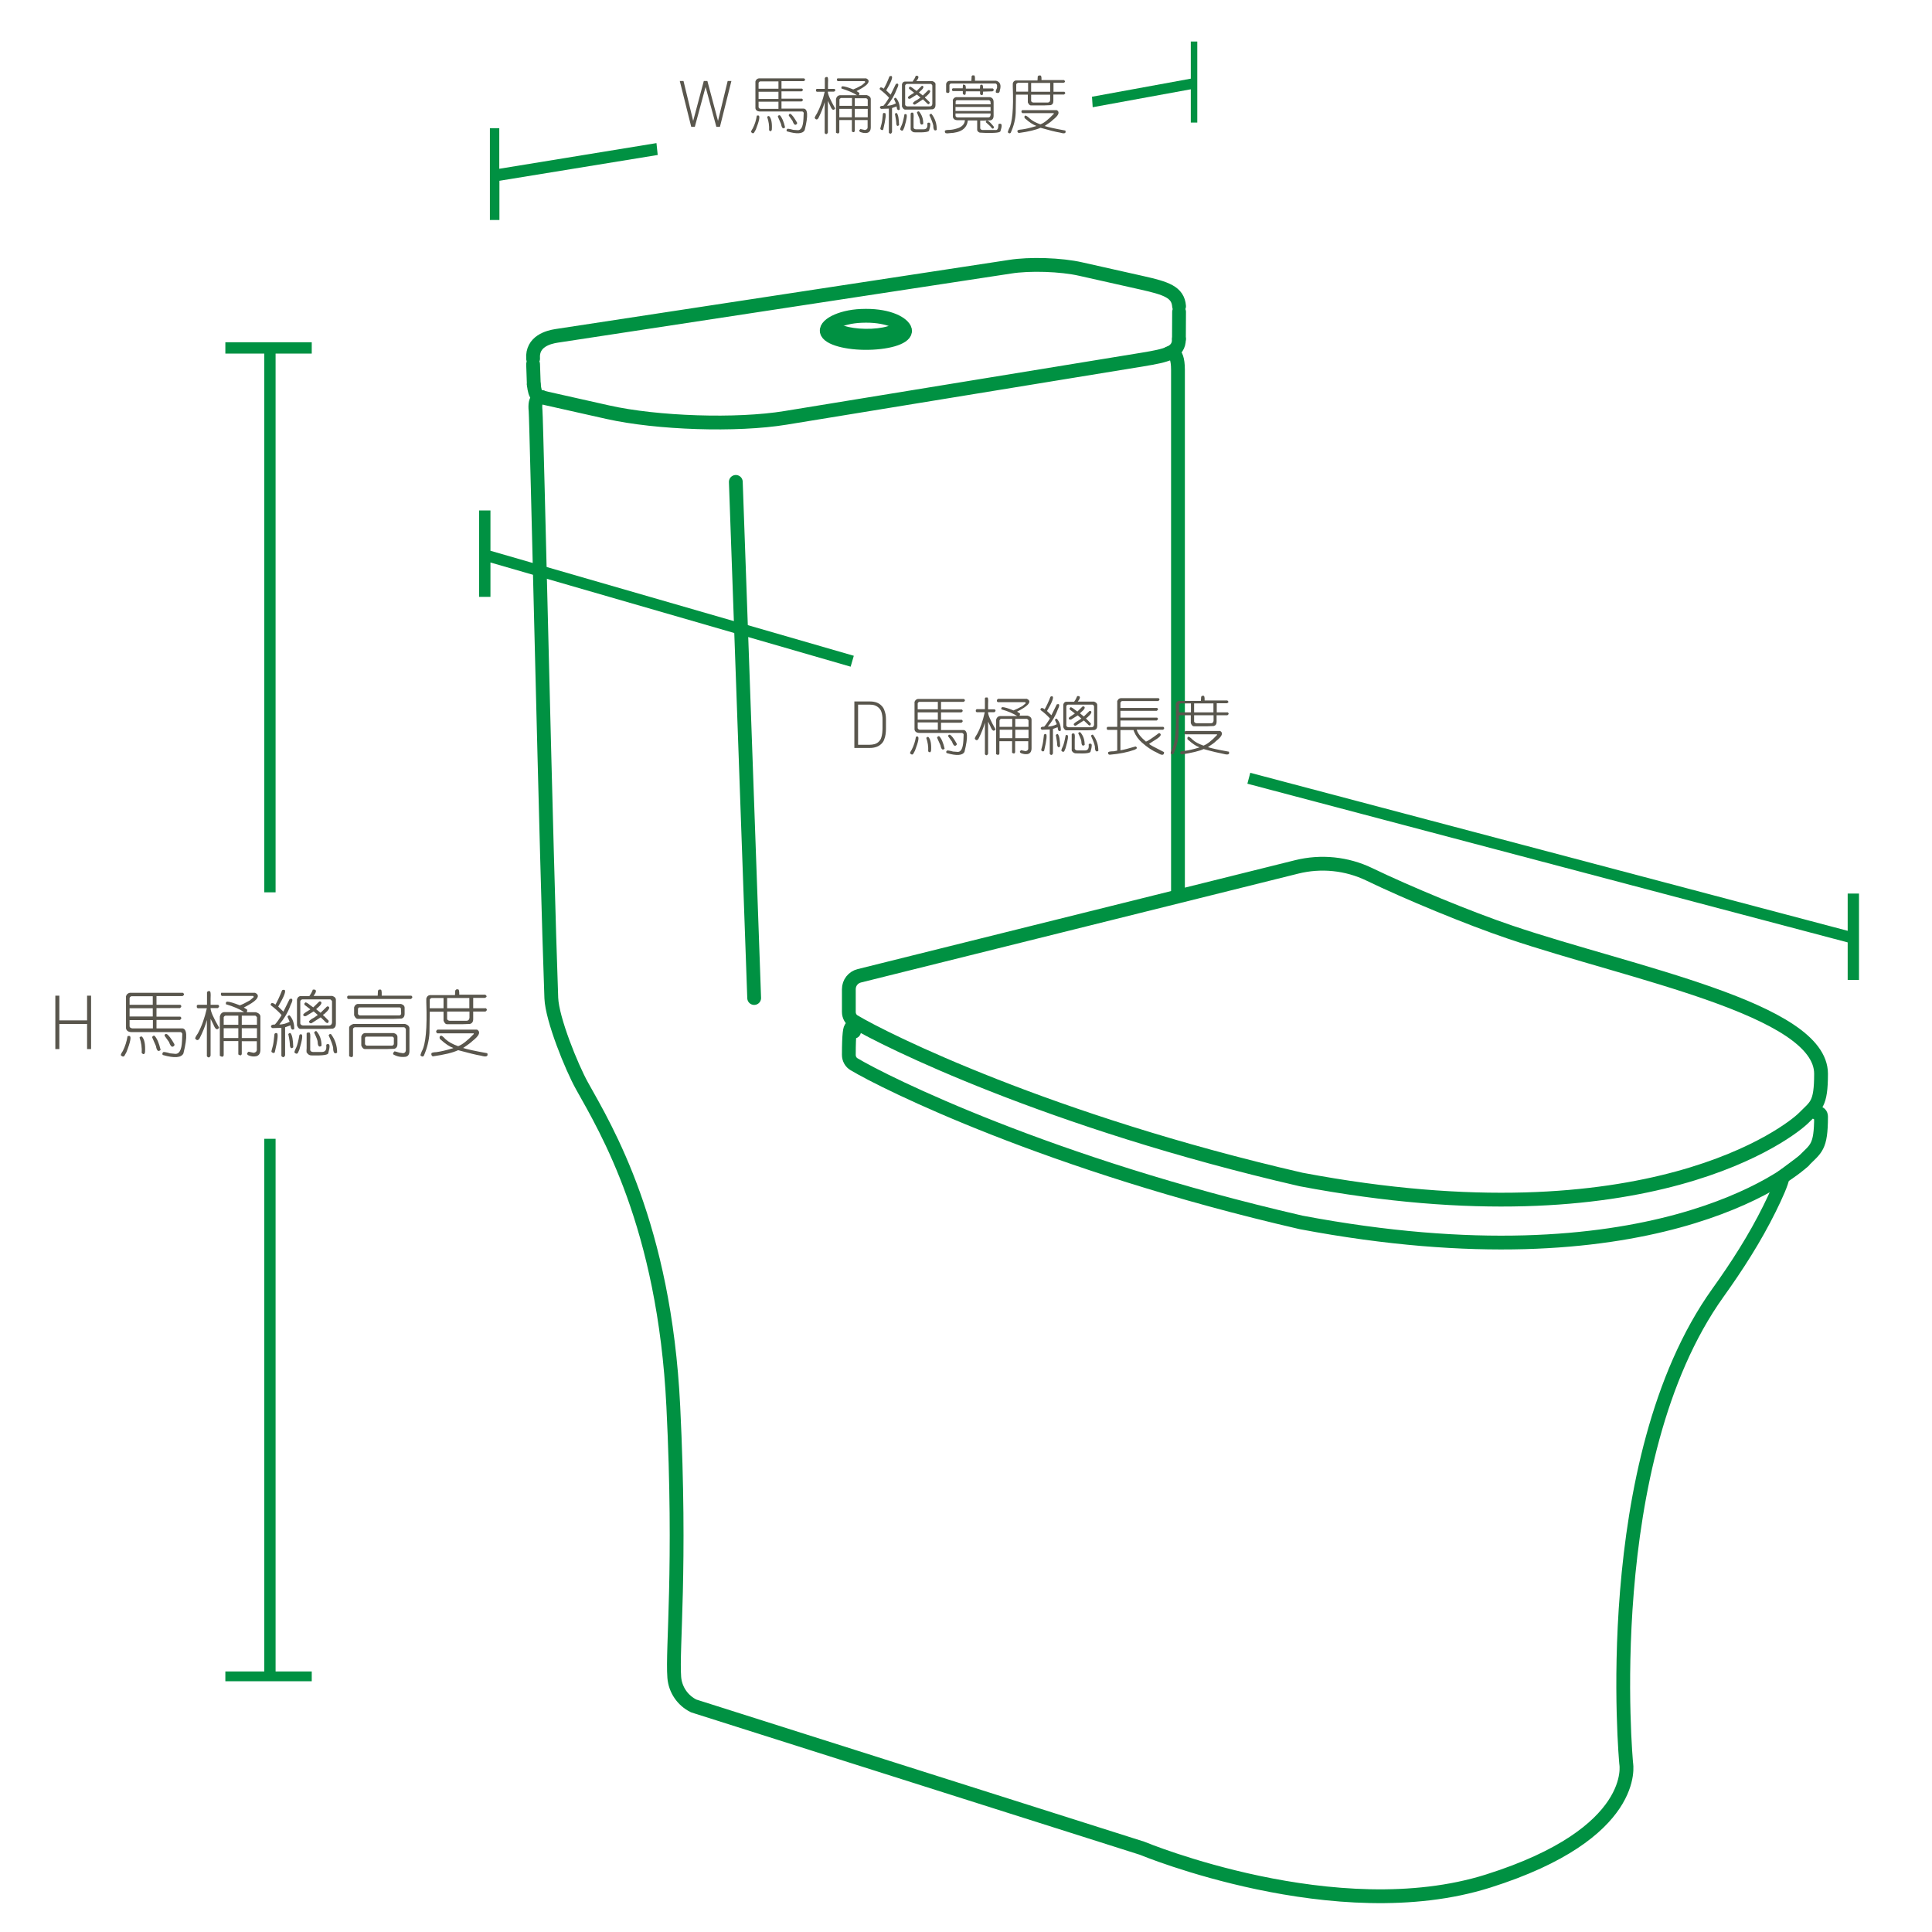 <?xml version="1.0" encoding="UTF-8"?>
<svg id="_圖層_1" data-name="圖層_1" xmlns="http://www.w3.org/2000/svg" viewBox="0 0 140 140">
  <defs>
    <style>
      .cls-1 {
        fill: none;
        stroke: #009142;
        stroke-linecap: round;
        stroke-linejoin: round;
      }

      .cls-2 {
        fill: #009142;
      }

      .cls-3 {
        fill: #59564d;
      }
    </style>
  </defs>
  <g>
    <line class="cls-1" x1="38.63" y1="26.39" x2="38.68" y2="27.84"/>
    <g>
      <path class="cls-1" d="M39.27,28.77c-.17.13-.56,0-.46,1,.07.71.79,33.13,1.14,42.55.06,1.54,1.47,5.01,2.22,6.36,1.75,3.14,5.98,10.09,6.62,23.24.58,11.76-.09,17.5.07,19.63.07.89.61,1.68,1.41,2.07l32.49,10.31s14.07,5.85,25.07,2.38,10.01-8.52,10.01-8.52c0,0-2.07-21.91,6.64-34.1,1.39-1.94,2.68-3.95,3.74-6.09.49-.99.89-1.89.96-2.33l1.51-1.13"/>
      <path class="cls-1" d="M84.68,25.61s.68-.43.68,1.19v38.13"/>
      <g>
        <path class="cls-1" d="M61.51,73.32v-1.64c0-.46.31-.86.76-.97l31.69-7.89c1.77-.44,3.63-.25,5.27.54,2.73,1.32,7.19,3.17,10.21,4.19,8.77,2.97,22.52,5.57,22.52,10.26,0,2.25-.37,2.3-1.26,3.2s-11.22,9.22-36.42,4.46c-18.29-4.21-30.16-10.12-32.39-11.46-.24-.14-.38-.4-.38-.68Z"/>
        <path class="cls-1" d="M131.67,80.66c.19-.03.29.08.29.26,0,2.25-.37,2.3-1.26,3.2s-11.22,9.22-36.42,4.46c-18.29-4.21-30.16-10.12-32.39-11.46-.24-.14-.38-.4-.38-.68h0c0-3.12.35-1.59.38-1.69"/>
      </g>
      <line class="cls-1" x1="53.32" y1="34.92" x2="54.65" y2="72.32"/>
      <path class="cls-1" d="M65.55,23.83c.25.49-.78.93-2.33,1.01s-3.02-.25-3.28-.74.92-1.15,2.47-1.21c1.8-.08,2.9.46,3.14.94Z"/>
      <path class="cls-1" d="M65.14,23.47c.22.41-.66.79-1.96.85s-2.54-.21-2.76-.62c-.05-.1-.04-.19.02-.28"/>
      <path class="cls-1" d="M85.43,24.57c0,.99-.86,1.19-2.62,1.48l-25.89,4.23c-3.53.58-9.3.39-12.87-.41l-4.41-.99c-.71-.16-.85-.1-.96-1.02"/>
      <path class="cls-1" d="M38.63,25.99c-.09-1.26,1.12-1.56,1.69-1.65l32.86-5.01c1.41-.23,3.71-.16,5.14.17l4.41.99c1.79.4,2.63.68,2.71,1.7"/>
      <line class="cls-1" x1="85.44" y1="22.6" x2="85.43" y2="24.57"/>
    </g>
  </g>
  <g>
    <path class="cls-2" d="M22.59,121.83h-6.26v-.71h2.82v-38.6h.82v38.6h2.62v.71ZM19.97,64.66h-.82V25.62h-2.82v-.82h6.26v.82h-2.62v39.04ZM36.18,15.94h-.68v-6.65h.68v2.94l11.39-1.86.09.86-11.47,1.87v2.84ZM86.76,8.88h-.47v-2.41l-7.11,1.3-.05-.76,7.16-1.31v-2.69h.47v5.88Z"/>
    <path class="cls-2" d="M134.71,71.01h-.82v-2.72l-43.5-11.5.21-.79,43.29,11.45v-2.7h.82v6.26ZM61.64,48.31l-26.1-7.55v2.49h-.82v-6.26h.82v2.92l26.33,7.61-.23.79Z"/>
    <g>
      <path class="cls-3" d="M52.17,9.19h-.26l-.78-2.89-.78,2.89h-.26l-.83-3.32h.27l.7,2.89.77-2.89h.26l.77,2.89.7-2.89h.27l-.83,3.32Z"/>
      <path class="cls-3" d="M54.87,8.37h.09c.13.02.07.36-.19,1.02l-.13.23c-.06.06-.13.05-.2-.04-.04-.02,0-.11.11-.28.15-.29.24-.59.29-.91l.04-.03ZM54.73,5.93c.04-.14.12-.23.25-.25h3.29c.1.07.09.14-.02.2h-1.62v.54h1.49c.09.07.08.14-.03.2h-1.46v.53h1.49c.09.07.08.14-.03.2h-1.46v.52h1.57c.34-.02.38.5.11,1.56-.14.27-.56.3-1.28.09-.03-.02-.04-.06-.03-.12l.07-.07s.14,0,.41.08l.27.02c.29.05.44-.21.47-.81l.02-.44c-.02-.06-.06-.09-.1-.1h-3.05c-.21,0-.33-.09-.35-.24v-1.93h0ZM55.08,5.9c-.06.02-.1.06-.11.11v.42h1.44v-.53h-1.33ZM54.97,6.65v.52h1.44v-.52h-1.44ZM54.97,7.37v.4c.02.07.07.11.16.12h1.28v-.52h-1.44ZM55.65,8.41h.08c.16.16.23.49.2.98-.03.14-.1.15-.2.05.02-.33-.03-.66-.14-.97l.07-.06ZM56.44,8.35h.07c.15.15.28.45.38.88-.14.14-.24.06-.29-.24l-.23-.53v-.05l.07-.06ZM57.21,8.25h.07c.11.06.27.27.48.64v.07c-.12.16-.23.09-.33-.2l-.27-.38v-.06l.05-.06ZM59.84,5.58h.1c.06,0,.08.14.06.45v.41h.47c.09.07.08.14-.03.2h-.45c-.01.18.17.58.53,1.22-.12.18-.24.11-.36-.2l-.17-.35v2.3c-.06.13-.14.14-.23.04v-2.25c-.1.36-.25.75-.46,1.17-.08.11-.17.12-.25,0-.04-.02.01-.13.15-.35.23-.43.42-.95.56-1.57h-.58s-.05-.06-.05-.06v-.1l.05-.05h.59v-.79l.07-.06ZM60.71,5.68h2.06c.21.1.23.24.06.43-.12.13-.37.29-.76.49l.2.13s.02.07-.03.16h.57c.2.06.3.17.29.32v2.01c0,.23-.09.37-.27.41-.16.03-.33,0-.51-.07l-.05-.06v-.07l.08-.08.32.07c.12-.02.19-.07.2-.17v-.55s-.93,0-.93,0v.78c-.02.11-.09.13-.21.05v-.83h-.91v.87c-.02.11-.1.13-.24.05v-2.45c.04-.16.13-.25.27-.27h1.25c-.27-.18-.65-.34-1.13-.49v-.1s.06-.06.06-.06c.16,0,.43.08.8.23.14-.05.35-.15.63-.31l.23-.2v-.05l-.04-.04h-1.95s-.05-.06-.05-.06v-.1l.05-.05ZM60.93,7.11c-.06.02-.09.06-.1.1v.46h.91v-.57h-.8ZM60.82,7.89v.61h.91v-.61h-.91ZM61.94,7.11v.57h.94v-.46c-.03-.06-.07-.09-.11-.1h-.83ZM61.94,7.89v.61h.94v-.61h-.94ZM64.51,5.51h.09c.12.05,0,.4-.38,1.04l.32.31h0l.38-.78.1-.02c.11,0,.1.14-.04.41-.15.41-.38.81-.7,1.19.22,0,.43-.06.64-.17l-.13-.3v-.04l.07-.06h.06c.2.22.29.51.28.85-.13.09-.21.01-.23-.23l-.33.12v1.75c-.06.13-.14.14-.23.04v-1.75l-.56.02-.08-.06v-.08c.02-.06.1-.09.24-.08.12-.13.25-.31.38-.53l.03-.06c-.17-.2-.4-.4-.67-.61v-.08l.05-.05c.06-.02.14.01.24.09.14-.24.28-.54.41-.89l.04-.02ZM64.04,8.19h.08c.11.01.07.41-.12,1.2-.05.06-.12.05-.2-.03-.02,0,0-.12.07-.35.04-.14.08-.4.11-.78l.05-.05ZM64.92,8.19h.06c.11.12.16.41.17.88-.1.09-.17.07-.2-.08,0-.14-.03-.38-.1-.74l.07-.06ZM65.57,8.27h.08c.11.01.07.33-.12.96l-.09.2c-.05.06-.12.05-.2-.03-.03-.01,0-.12.1-.33.06-.13.13-.39.2-.78l.04-.03ZM66.15,5.88c.08-.11.16-.24.21-.39h.11c.13.04.11.17-.07.39h1.17c.16.05.24.14.22.27v1.46c0,.17-.07.27-.2.31l-.5.02h-1.51c-.08,0-.15-.07-.22-.22v-1.61c.03-.12.1-.19.2-.2h.58ZM65.7,6.09c-.06.02-.1.06-.11.11v1.39c.02.07.07.11.16.12h1.64c.11-.01.16-.07.17-.19v-1.33c-.03-.06-.07-.1-.11-.11h-1.75ZM66.78,6.22h.07c.13.06.06.21-.21.43l-.05.05.28.22.4-.39h.07c.14.05.06.21-.24.47-.1.03-.1.08.01.15l.26.26c-.02.19-.11.19-.27,0l-.22-.21-.55.36c-.05.04-.11.02-.17-.04v-.07s.08-.11.31-.22l.23-.16h0s-.26-.22-.26-.22l-.48.3c-.09.02-.15,0-.16-.05v-.07s.07-.09.27-.2l.17-.11h0s-.37-.29-.37-.29v-.09s.05-.05.05-.05c.02-.04.13.02.32.17l.18.13.37-.36ZM66.04,8.16h.1c.06,0,.08.14.06.45v.65c.02.06.07.1.16.11h.57c.21,0,.3-.13.27-.4,0-.04.01-.06.05-.08h.08c.11,0,.11.19,0,.55.01.12-.32.17-1,.15-.14.01-.24-.04-.31-.15-.03,0-.04-.1-.03-.3v-.92l.05-.05ZM66.52,8.07h.07c.21.24.32.55.31.91-.15.11-.23.03-.24-.23,0-.08-.07-.27-.21-.58v-.04l.07-.06ZM67.43,8.25h.07c.26.34.39.72.38,1.16-.16.11-.25,0-.25-.31-.03-.16-.12-.41-.28-.75v-.03l.07-.06ZM69.03,7.29c.04-.14.12-.23.25-.25h2.46c.17.04.26.15.26.36v.98c0,.2-.08.31-.23.34l-.53.02h-.21v.56c.02.07.07.11.16.12h.94c.15.03.22-.11.22-.41.02-.04.07-.05.15-.04.11.01.11.19,0,.52,0,.12-.37.16-1.13.14l-.38-.02c-.1-.04-.16-.1-.18-.18v-.7s-.68,0-.68,0c-.06.58-.5.89-1.33.92-.09.02-.19.02-.28,0l-.05-.07v-.08c-.02-.06.11-.09.37-.09.19-.01.41-.06.65-.15.27-.12.42-.31.43-.55h-.52c-.21,0-.32-.08-.35-.24v-1.2h0ZM70.47,5.46h.1c.06-.01.09.09.08.32v.07h1.53c.3.08.39.32.27.71-.01.16-.1.21-.26.16-.06-.04-.04-.16.06-.35v-.2c-.02-.06-.05-.1-.11-.12h-3.23c-.06.02-.1.06-.11.11v.48c-.02.11-.1.13-.24.05v-.61c.03-.13.11-.2.23-.22h1.6s.02-.35.02-.35l.06-.05ZM69.83,6.15h.1s.07.07.06.27h1.02s.02-.24.02-.24l.05-.04h.1s.07.07.06.27h.71c.09.08.08.15-.03.21l-.68.02-.02.21c-.05.07-.12.06-.2-.03v-.2s-1.03,0-1.03,0l-.02.21c-.05.07-.12.06-.2-.03v-.2s-.73,0-.73,0l-.05-.05v-.1l.05-.05h.72l.02-.25.05-.04ZM69.35,7.25c-.06.02-.09.06-.1.11v.2h2.54l-.02-.21s-.05-.07-.1-.09h-2.32ZM69.24,7.75v.29h2.54v-.29h-2.54ZM69.24,8.23v.17c.02.07.07.1.16.11h2.21c.11,0,.16-.07.17-.19v-.1h-2.54ZM71.49,8.74h.08c.12.06.27.22.46.46-.04.18-.13.16-.27-.05l-.32-.29v-.07l.05-.05ZM75.29,5.47h.1c.06,0,.09.1.08.33h1.63c.11.09.1.15-.03.2h-.73v.65h.79c.09.07.08.14-.03.2h-.77v.47c0,.17-.07.27-.2.3l-.5.02h-.93c-.08,0-.15-.07-.22-.22v-.56h-.86l-.02,1.33c-.02.47-.14.95-.36,1.43-.05.06-.12.06-.2-.02-.02-.01,0-.1.07-.26.25-.43.34-1.45.28-3.05v-.24c.03-.13.1-.2.22-.22h1.57s.02-.3.02-.3l.06-.05ZM73.75,6.01c-.06.02-.1.06-.11.1v.53h.86v-.64h-.75ZM74.12,7.98h2.46c.24.14.14.38-.3.72-.08.09-.27.23-.58.43.23.08.73.19,1.5.33.07.2-.06.25-.38.15-.32-.05-.79-.17-1.42-.35-.33.15-.86.28-1.59.38l-.08-.08v-.08c-.01-.05.09-.08.32-.1.26-.03.6-.11,1.02-.24l.02-.02c-.22-.08-.49-.25-.79-.52-.05-.02-.08-.08-.06-.18l.06-.05s.14.03.31.21c.18.17.44.31.78.43.26-.09.58-.35.97-.76v-.05h-2.27s-.07-.07-.07-.07v-.09l.07-.07ZM74.72,6.01v.64h1.38v-.64h-1.38ZM74.72,6.86v.46c.02.06.07.1.16.11h1.05c.11-.01.16-.07.17-.19v-.38h-1.38Z"/>
    </g>
    <path class="cls-3" d="M6.31,76.02v-1.82h-2.01v1.82h-.29v-3.87h.29v1.79h2.01v-1.79h.29v3.87h-.29Z"/>
    <path class="cls-3" d="M9.28,75.07h.1c.15.02.08.42-.22,1.18l-.15.27c-.07.07-.15.05-.24-.04-.04-.02,0-.13.13-.32.17-.34.28-.69.34-1.06l.04-.03ZM9.12,72.23c.04-.17.14-.26.29-.29h3.84c.12.08.11.16-.02.24h-1.89v.63h1.73c.1.08.09.16-.03.24h-1.7v.62h1.73c.1.08.09.16-.03.24h-1.7v.61h1.82c.4-.03.44.58.13,1.82-.16.31-.65.35-1.49.11-.03-.02-.04-.07-.03-.14l.08-.08s.17,0,.48.1l.31.03c.34.06.52-.25.55-.94l.02-.51c-.03-.07-.07-.11-.12-.12h-3.55c-.24,0-.38-.1-.41-.28v-2.25h-.01ZM9.52,72.19c-.07.03-.11.07-.13.13v.49h1.68v-.62h-1.55ZM9.39,73.06v.6h1.68v-.6h-1.68ZM9.39,73.91v.47c.02.08.08.12.19.14h1.5v-.6h-1.68ZM10.19,75.11h.09c.19.19.26.57.23,1.14-.04.16-.11.18-.24.06.02-.39-.03-.77-.16-1.13l.08-.07ZM11.11,75.05h.08c.18.18.33.52.45,1.03-.17.16-.28.07-.34-.28l-.27-.62v-.05l.08-.07ZM12,74.93h.08c.13.07.32.31.56.74v.08c-.14.19-.27.11-.39-.24l-.32-.45v-.07l.06-.07ZM15.07,71.82h.12c.07,0,.09.17.07.52v.47h.55c.1.08.09.16-.03.24h-.52c-.01.21.19.68.62,1.42-.14.21-.28.13-.42-.24l-.2-.4v2.67c-.07.15-.16.17-.27.04v-2.63c-.11.42-.29.87-.54,1.36-.1.13-.19.13-.29.01-.05-.02.01-.16.18-.4.27-.5.49-1.11.65-1.82h-.67s-.06-.07-.06-.07v-.12l.06-.06h.68v-.92l.08-.07ZM16.08,71.94h2.4c.25.11.27.28.07.5-.14.15-.43.34-.88.57l.24.15s.02.08-.03.19h.66c.24.07.35.19.33.37v2.34c0,.27-.1.43-.31.48-.19.04-.39.01-.59-.08l-.06-.07v-.08l.1-.1.37.08c.14-.02.22-.09.23-.2v-.64s-1.09,0-1.09,0v.91c-.02.13-.1.15-.25.05v-.97h-1.06v1.02c-.02.13-.11.15-.28.05v-2.86c.05-.19.15-.29.31-.31h1.45c-.31-.21-.75-.4-1.32-.57v-.12s.07-.07.07-.07c.19,0,.5.1.94.27.17-.06.41-.18.73-.36l.27-.23v-.05l-.04-.04h-2.27s-.06-.07-.06-.07v-.12l.06-.06ZM16.33,73.6c-.07.03-.11.07-.12.12v.54h1.06v-.66h-.93ZM16.21,74.51v.71h1.06v-.71h-1.06ZM17.52,73.6v.66h1.1v-.54c-.04-.07-.08-.11-.13-.12h-.97ZM17.52,74.51v.71h1.1v-.71h-1.1ZM20.5,71.73h.11c.14.06-.01.46-.45,1.21l.37.36h.01l.45-.91.11-.02c.13,0,.11.17-.05.48-.17.48-.44.94-.81,1.39.25,0,.5-.07.75-.2l-.15-.34v-.05l.08-.07h.07c.23.26.34.59.33.99-.16.1-.24.01-.27-.27l-.39.14v2.04c-.07.15-.16.17-.27.04v-2.04l-.65.02-.1-.07v-.09c.03-.07.12-.1.28-.1.14-.15.29-.36.45-.62l.03-.07c-.2-.23-.46-.47-.78-.71v-.09l.06-.06c.07-.02.16.01.28.11.16-.28.32-.63.48-1.04l.04-.02ZM19.96,74.86h.09c.13.01.08.48-.14,1.4-.06.07-.14.06-.23-.03-.03,0,0-.14.08-.4.05-.17.09-.47.13-.91l.06-.05ZM20.98,74.86h.07c.12.14.19.48.2,1.03-.12.11-.2.08-.24-.1,0-.16-.03-.45-.12-.86l.08-.07ZM21.74,74.95h.09c.13.01.08.39-.14,1.12l-.11.24c-.06.07-.14.06-.23-.03-.04-.01,0-.14.12-.38.07-.15.15-.46.23-.91l.04-.03ZM22.42,72.17c.1-.13.18-.28.25-.46h.13c.15.04.12.19-.08.46h1.36c.19.06.27.17.26.31v1.7c0,.2-.08.32-.23.36l-.58.02h-1.76c-.1,0-.18-.08-.25-.26v-1.88c.04-.14.12-.22.24-.24h.68ZM21.89,72.42c-.07.03-.11.07-.13.13v1.62c.02.08.08.12.19.14h1.91c.12-.01.19-.09.2-.22v-1.54c-.04-.07-.08-.11-.13-.13h-2.04ZM23.14,72.57h.08c.15.07.07.24-.25.5l-.06.06.32.26.47-.46h.08c.16.06.07.24-.28.55-.12.04-.11.1.02.18l.3.31c-.02.22-.13.22-.32,0l-.26-.25-.64.41c-.06.04-.13.03-.2-.05v-.08s.09-.13.36-.26l.27-.19h0s-.3-.26-.3-.26l-.56.34c-.11.02-.17,0-.19-.05v-.08s.09-.11.31-.23l.2-.13h0s-.43-.33-.43-.33v-.1s.06-.06.06-.06c.03-.04.15.02.37.2l.21.15.43-.42ZM22.29,74.82h.12c.07,0,.09.17.07.52v.76c.02.07.08.12.19.13h.66c.24,0,.35-.16.31-.47,0-.04.01-.07.06-.1h.09c.12,0,.12.22,0,.64.01.14-.37.2-1.17.18-.16.01-.28-.04-.37-.18-.04,0-.05-.11-.03-.34v-1.08l.06-.06ZM22.85,74.72h.08c.25.28.37.63.37,1.06-.17.13-.27.04-.28-.27,0-.1-.08-.32-.25-.67v-.04l.08-.07ZM23.9,74.93h.08c.3.39.45.84.45,1.35-.19.13-.29,0-.29-.37-.04-.19-.14-.48-.32-.87v-.04l.08-.07ZM27.45,71.71h.12c.07-.01.1.11.09.38v.06h2.15c.1.08.09.16-.03.24h-4.56l-.06-.06v-.12l.06-.06h2.15l.02-.37.07-.06ZM25.63,74.2h3.72c.23.07.34.19.32.37v1.58c0,.26-.1.4-.29.43-.33.04-.62-.02-.89-.18v-.1s.08-.1.08-.1c0-.03.13,0,.38.08l.26.04c.12-.01.19-.08.2-.22v-1.54c-.04-.07-.08-.11-.13-.12h-3.58c-.07.03-.11.07-.12.12v1.93c-.02.13-.11.15-.28.05v-2.04c-.01-.12.08-.22.3-.3h.03ZM25.66,73c.04-.14.13-.23.25-.25h3.15c.19.06.27.16.26.31v.4c0,.2-.08.31-.23.35l-.58.02h-2.59c-.1,0-.18-.08-.26-.26v-.57h0ZM26.02,73l-.08.08v.4s.05.08.12.1h2.89c.08-.02.12-.07.12-.15l-.02-.37-.07-.06h-2.95ZM26.18,75.11c.04-.14.13-.23.25-.25h2.11c.19.06.27.17.26.31v.48c0,.2-.08.31-.23.35l-.58.02h-1.55c-.1,0-.19-.08-.26-.26v-.65h0ZM26.53,75.11l-.08.08v.48s.05.08.11.1h1.86c.08-.02.12-.07.12-.15v-.42s-.09-.08-.09-.08h-1.92ZM33.06,71.69h.12c.07-.01.11.12.1.39h1.89c.13.1.12.17-.03.23h-.85v.75h.92c.1.08.09.16-.03.24h-.89v.55c0,.2-.09.31-.24.35l-.58.02h-1.08c-.1,0-.18-.08-.25-.26v-.65h-1l-.02,1.54c-.03.55-.17,1.11-.41,1.66-.06.07-.14.07-.23-.02-.03-.01,0-.11.08-.3.29-.5.4-1.69.33-3.55v-.28c.04-.15.12-.23.26-.25h1.82s.02-.34.02-.34l.07-.06ZM31.27,72.32c-.07.02-.11.07-.13.12v.62h1v-.74h-.87ZM31.7,74.61h2.87c.28.17.16.44-.34.83-.1.1-.32.27-.67.5.27.09.85.22,1.75.38.08.23-.07.29-.45.18-.37-.06-.92-.2-1.66-.4-.38.18-1,.33-1.85.45l-.09-.1v-.1c-.01-.06.11-.1.37-.11.3-.04.7-.13,1.19-.28l.03-.02c-.26-.09-.57-.29-.92-.61-.06-.03-.09-.1-.07-.21l.07-.06c.04-.05.16.03.36.25.21.19.51.36.91.5.3-.11.67-.4,1.13-.88v-.05h-2.64s-.08-.08-.08-.08v-.1l.08-.08ZM32.4,72.32v.74h1.61v-.74h-1.61ZM32.4,73.31v.53c.02.07.08.12.19.13h1.23c.12-.01.19-.09.2-.22v-.45h-1.61Z"/>
    <g>
      <path class="cls-3" d="M64.2,52.83c0,.13-.01.26-.03.39-.02.13-.05.25-.1.37-.04.12-.11.22-.19.3-.1.1-.22.18-.36.23-.14.05-.3.08-.48.08h-1.13v-3.37h1.13c.36,0,.64.1.84.31.08.08.15.18.19.29.04.11.08.22.1.33.02.11.03.23.03.35,0,.12,0,.24,0,.35s0,.24,0,.37ZM63.95,52.16c0-.11,0-.21-.02-.31-.01-.1-.04-.2-.07-.29s-.09-.17-.15-.24c-.1-.1-.21-.17-.33-.21s-.25-.05-.39-.05h-.81v2.91h.81c.14,0,.27-.02.39-.05.12-.04.24-.1.33-.21.07-.07.12-.16.15-.26s.06-.21.07-.33c.01-.11.02-.23.02-.34,0-.12,0-.22,0-.31s0-.19,0-.3Z"/>
      <path class="cls-3" d="M66.4,53.37h.09c.13.02.07.36-.19,1.03l-.13.24c-.06.06-.13.05-.21-.04-.04-.02,0-.11.11-.28.15-.29.25-.6.3-.92l.04-.03ZM66.26,50.9c.04-.14.12-.23.25-.25h3.34c.1.07.1.14-.02.21h-1.64v.55h1.51c.09.07.08.14-.03.21h-1.48v.54h1.51c.09.07.08.14-.03.21h-1.48v.53h1.59c.35-.02.38.5.11,1.58-.14.27-.57.3-1.29.09-.03-.02-.04-.06-.03-.12l.07-.07s.14,0,.42.08l.27.02c.29.06.45-.22.48-.82l.02-.44c-.02-.06-.06-.09-.11-.11h-3.09c-.21,0-.33-.09-.36-.24v-1.96h0ZM66.61,50.86c-.06.02-.1.06-.11.11v.43h1.46v-.54h-1.35ZM66.5,51.62v.53h1.46v-.53h-1.46ZM66.5,52.35v.41c.02.07.07.11.16.12h1.3v-.53h-1.46ZM67.19,53.4h.08c.16.16.23.49.2.99-.03.14-.1.16-.21.06.02-.34-.03-.67-.14-.98l.07-.06ZM67.99,53.35h.07c.16.16.29.46.39.9-.14.14-.24.06-.3-.24l-.24-.54v-.05l.07-.06ZM68.77,53.24h.07c.11.06.28.27.49.65v.07c-.12.16-.24.09-.34-.21l-.28-.39v-.06l.05-.06ZM71.44,50.54h.1c.06,0,.08.14.06.45v.41h.48c.09.07.08.14-.03.21h-.45c-.01.18.17.59.54,1.24-.12.18-.24.12-.37-.21l-.17-.35v2.33c-.06.13-.14.14-.23.04v-2.29c-.1.36-.26.76-.47,1.18-.08.11-.17.12-.25,0-.04-.02.01-.14.15-.35.24-.43.42-.96.56-1.59h-.59s-.06-.06-.06-.06v-.1l.06-.06h.6v-.8l.07-.06ZM72.32,50.64h2.09c.22.1.24.24.06.43-.12.13-.38.3-.77.5l.21.13s.02.07-.03.16h.58c.21.06.3.17.29.32v2.04c0,.23-.09.37-.27.42-.17.03-.34,0-.51-.07l-.06-.06v-.07l.08-.08.32.07c.13-.02.19-.08.2-.17v-.55s-.95,0-.95,0v.79c-.02.11-.09.13-.22.05v-.84h-.92v.89c-.02.11-.1.13-.24.05v-2.49c.04-.16.13-.25.27-.27h1.26c-.27-.18-.65-.35-1.15-.49v-.1s.06-.06.06-.06c.16,0,.44.08.82.24.14-.05.36-.16.64-.31l.24-.2v-.05l-.04-.04h-1.98s-.06-.06-.06-.06v-.1l.06-.06ZM72.54,52.09c-.06.02-.09.06-.11.11v.47h.92v-.58h-.81ZM72.44,52.88v.61h.92v-.61h-.92ZM73.57,52.09v.58h.96v-.47c-.03-.06-.07-.09-.12-.11h-.84ZM73.57,52.88v.61h.96v-.61h-.96ZM76.17,50.46h.09c.12.05,0,.4-.39,1.06l.32.31h0l.39-.79.1-.02c.11,0,.1.14-.04.42-.15.42-.39.82-.71,1.21.22,0,.44-.06.65-.17l-.13-.3v-.04l.07-.06h.06c.2.23.3.51.29.86-.14.09-.21.01-.23-.24l-.34.12v1.78c-.06.13-.14.14-.23.04v-1.78l-.57.02-.08-.06v-.08c.02-.06.11-.09.24-.08.12-.13.25-.31.39-.54l.03-.06c-.18-.2-.4-.41-.68-.61v-.08l.06-.06c.06-.02.14.01.24.09.14-.24.28-.54.42-.91l.04-.02ZM75.7,53.19h.08c.11.01.07.42-.12,1.22-.06.06-.12.06-.2-.03-.02,0,0-.12.07-.35.04-.14.08-.41.12-.79l.06-.05ZM76.59,53.19h.06c.11.12.16.42.17.9-.1.1-.17.07-.21-.08,0-.14-.03-.39-.1-.75l.07-.06ZM77.25,53.26h.08c.11.01.07.34-.12.97l-.09.21c-.05.06-.12.06-.2-.03-.03-.01,0-.12.1-.33.06-.13.13-.4.2-.79l.04-.03ZM77.84,50.84c.09-.11.16-.25.22-.4h.11c.13.04.11.17-.07.4h1.18c.16.06.24.15.23.27v1.48c0,.18-.07.28-.2.31l-.51.02h-1.53c-.08,0-.16-.07-.22-.23v-1.63c.03-.13.1-.2.21-.21h.59ZM77.38,51.06c-.06.02-.1.06-.11.11v1.41c.02.07.07.11.17.12h1.67c.11-.01.16-.08.17-.19v-1.34c-.03-.06-.07-.1-.12-.11h-1.78ZM78.47,51.19h.07c.13.06.06.21-.22.44l-.06.06.28.23.41-.4h.07c.14.05.06.21-.24.48-.1.03-.1.08.01.16l.26.27c-.02.19-.11.19-.28,0l-.23-.22-.56.36c-.06.04-.11.02-.17-.04v-.07s.08-.11.31-.23l.24-.16h0s-.26-.23-.26-.23l-.48.3c-.09.02-.15,0-.17-.05v-.07s.08-.09.27-.2l.17-.12h0s-.38-.29-.38-.29v-.09s.06-.06.06-.06c.02-.04.13.02.32.17l.18.13.38-.37ZM77.72,53.15h.1c.06,0,.08.14.06.45v.66c.02.06.07.1.16.12h.58c.21,0,.3-.14.27-.41,0-.04.01-.06.06-.08h.08c.11,0,.11.19,0,.55.01.13-.33.18-1.02.15-.14.01-.24-.04-.32-.15-.03,0-.04-.1-.03-.3v-.94l.06-.06ZM78.21,53.06h.07c.22.25.32.55.32.92-.15.11-.23.04-.24-.24,0-.08-.07-.28-.22-.59v-.04l.07-.06ZM79.13,53.24h.07c.26.34.39.73.39,1.17-.17.11-.25,0-.25-.32-.03-.17-.12-.42-.28-.76v-.03l.07-.06ZM80.95,50.84c.04-.14.12-.23.26-.25h2.75c.09.07.08.14-.03.21h-2.63c-.06.03-.09.07-.11.12v.38h2.66c.09.07.08.14-.03.21h-2.63v.49h2.66c.09.07.08.14-.03.21h-2.63v.46h3.11c.09.07.08.14-.02.21h-1.91c.07.26.3.55.67.86.13-.04.44-.24.93-.61h.06c.18.1.06.26-.34.5l-.42.27c.02.06.38.25,1.08.6.01.24-.14.26-.47.06-.37-.16-.75-.41-1.13-.75-.25-.22-.44-.48-.57-.79l-.04-.12h-.95v1.47c.26-.04.62-.14,1.1-.28.14.08.12.16-.07.24-.5.18-1.1.3-1.8.36-.07,0-.11-.04-.12-.09v-.06c-.02-.06.12-.1.42-.1l.24-.05v-1.5h-.7s-.06-.06-.06-.06v-.1l.06-.06h.7v-1.82h0ZM87.11,50.42h.1c.06,0,.09.1.08.34h1.65c.11.09.1.15-.03.2h-.74v.66h.8c.09.07.08.14-.03.21h-.78v.48c0,.17-.08.27-.21.3l-.5.02h-.94c-.08,0-.16-.07-.22-.23v-.57h-.87l-.02,1.34c-.02.48-.14.96-.36,1.45-.05.06-.12.06-.2-.02-.02-.01,0-.1.07-.26.25-.44.35-1.47.29-3.09v-.24c.03-.13.11-.2.23-.22h1.59s.02-.3.02-.3l.06-.06ZM85.54,50.97c-.06.02-.1.06-.11.11v.54h.87v-.65h-.76ZM85.92,52.97h2.5c.24.14.14.39-.3.73-.08.09-.28.24-.59.44.23.08.74.19,1.52.33.07.2-.06.25-.39.16-.32-.06-.8-.17-1.44-.35-.33.15-.87.28-1.61.39l-.08-.08v-.08c-.01-.05.1-.08.32-.1.26-.03.61-.11,1.04-.24l.02-.02c-.23-.08-.49-.25-.8-.53-.06-.02-.08-.08-.06-.18l.06-.06s.14.03.31.22c.18.17.45.31.79.43.26-.1.59-.35.98-.77v-.05h-2.3s-.07-.07-.07-.07v-.09l.07-.07ZM86.53,50.97v.65h1.4v-.65h-1.4ZM86.53,51.83v.46c.02.06.07.1.17.12h1.07c.11-.01.16-.08.17-.19v-.39h-1.4Z"/>
    </g>
  </g>
</svg>